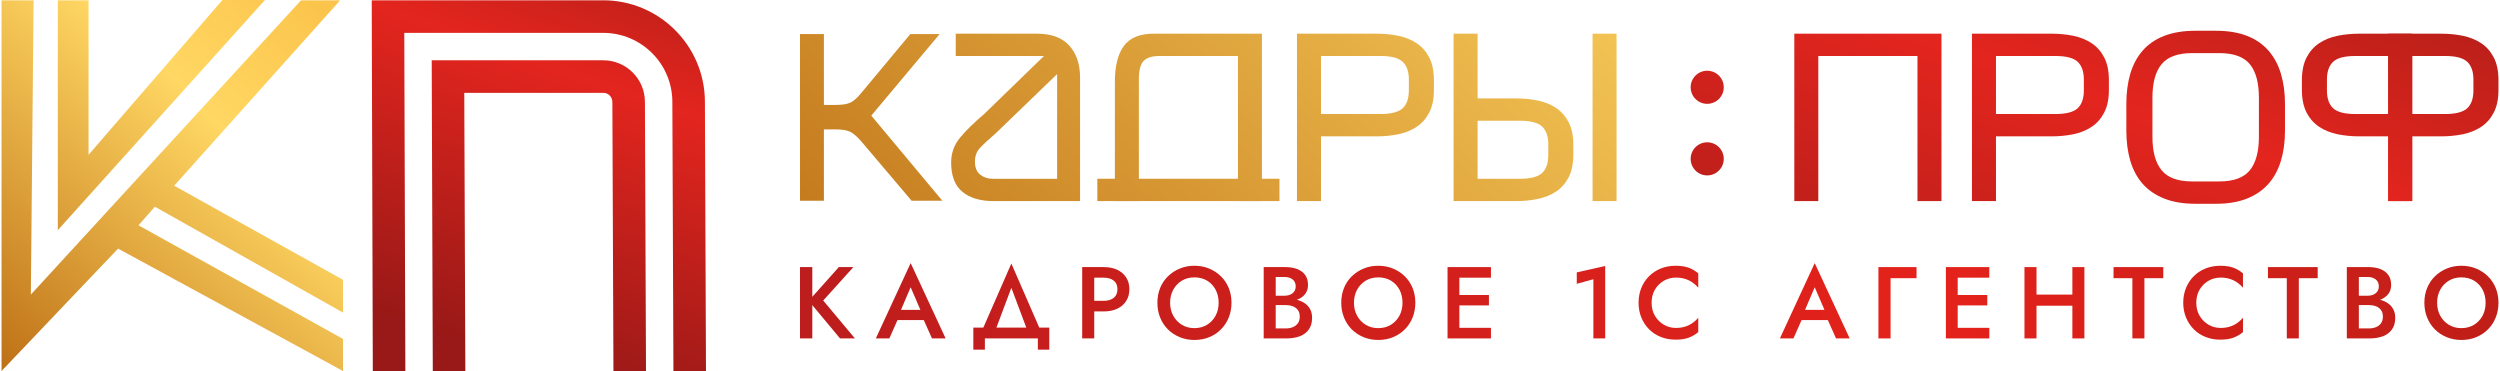 <?xml version="1.0" encoding="UTF-8"?> <svg xmlns="http://www.w3.org/2000/svg" xmlns:xlink="http://www.w3.org/1999/xlink" xmlns:xodm="http://www.corel.com/coreldraw/odm/2003" xml:space="preserve" width="1132px" height="168px" version="1.1" style="shape-rendering:geometricPrecision; text-rendering:geometricPrecision; image-rendering:optimizeQuality; fill-rule:evenodd; clip-rule:evenodd" viewBox="0 0 994.87 147.83"> <defs> <style type="text/css"> .fil21 {fill:url(#id0)} .fil34 {fill:url(#id1)} .fil2 {fill:url(#id2)} .fil23 {fill:url(#id3)} .fil14 {fill:url(#id4)} .fil18 {fill:url(#id5)} .fil29 {fill:url(#id6)} .fil6 {fill:url(#id7)} .fil24 {fill:url(#id8)} .fil4 {fill:url(#id9)} .fil36 {fill:url(#id10)} .fil25 {fill:url(#id11)} .fil5 {fill:url(#id12)} .fil22 {fill:url(#id13)} .fil16 {fill:url(#id14)} .fil17 {fill:url(#id15)} .fil15 {fill:url(#id16)} .fil3 {fill:url(#id17)} .fil1 {fill:url(#id18)} .fil13 {fill:url(#id19)} .fil0 {fill:url(#id20)} .fil27 {fill:url(#id21)} .fil12 {fill:url(#id22)} .fil26 {fill:url(#id23)} .fil33 {fill:url(#id24)} .fil8 {fill:url(#id25)} .fil28 {fill:url(#id26)} .fil9 {fill:url(#id27)} .fil32 {fill:url(#id28)} .fil19 {fill:url(#id29)} .fil31 {fill:url(#id30)} .fil20 {fill:url(#id31)} .fil30 {fill:url(#id32)} .fil7 {fill:url(#id33)} .fil11 {fill:url(#id34)} .fil35 {fill:url(#id35)} .fil10 {fill:url(#id36)} </style> <linearGradient id="id0" gradientUnits="userSpaceOnUse" x1="934.46" y1="-111.51" x2="817.4" y2="217.61"> <stop offset="0" style="stop-opacity:1; stop-color:#841913"></stop> <stop offset="0.502" style="stop-opacity:1; stop-color:#E3251E"></stop> <stop offset="1" style="stop-opacity:1; stop-color:#981917"></stop> </linearGradient> <linearGradient id="id1" gradientUnits="userSpaceOnUse" x1="176.83" y1="-47.16" x2="0.11" y2="149.6"> <stop offset="0" style="stop-opacity:1; stop-color:#F7B032"></stop> <stop offset="0.502" style="stop-opacity:1; stop-color:#FFD763"></stop> <stop offset="1" style="stop-opacity:1; stop-color:#BD6F15"></stop> </linearGradient> <linearGradient id="id2" gradientUnits="userSpaceOnUse" x1="307.93" y1="122.15" x2="1231.97" y2="122.15"> <stop offset="0" style="stop-opacity:1; stop-color:#BC1D1D"></stop> <stop offset="0.502" style="stop-opacity:1; stop-color:#E4221B"></stop> <stop offset="1" style="stop-opacity:1; stop-color:#991915"></stop> </linearGradient> <linearGradient id="id3" gradientUnits="userSpaceOnUse" xlink:href="#id0" x1="990.31" y1="-91.65" x2="873.25" y2="237.47"> </linearGradient> <linearGradient id="id4" gradientUnits="userSpaceOnUse" xlink:href="#id2" x1="307.94" y1="120.63" x2="1231.95" y2="120.63"> </linearGradient> <linearGradient id="id5" gradientUnits="userSpaceOnUse" xlink:href="#id2" x1="307.94" y1="120.67" x2="1231.95" y2="120.67"> </linearGradient> <linearGradient id="id6" gradientUnits="userSpaceOnUse" xlink:href="#id1" x1="949.41" y1="-339.2" x2="423.93" y2="237.19"> </linearGradient> <linearGradient id="id7" gradientUnits="userSpaceOnUse" xlink:href="#id2" x1="307.94" y1="120.67" x2="1231.96" y2="120.67"> </linearGradient> <linearGradient id="id8" gradientUnits="userSpaceOnUse" xlink:href="#id0" x1="754.41" y1="-175.56" x2="637.35" y2="153.58"> </linearGradient> <linearGradient id="id9" gradientUnits="userSpaceOnUse" xlink:href="#id2" x1="307.94" y1="120.67" x2="1231.95" y2="120.67"> </linearGradient> <linearGradient id="id10" gradientUnits="userSpaceOnUse" xlink:href="#id0" x1="271.37" y1="-78.83" x2="195.16" y2="140.38"> </linearGradient> <linearGradient id="id11" gradientUnits="userSpaceOnUse" xlink:href="#id0" x1="763.41" y1="-172.36" x2="646.36" y2="156.77"> </linearGradient> <linearGradient id="id12" gradientUnits="userSpaceOnUse" xlink:href="#id2" x1="307.93" y1="120.63" x2="1231.97" y2="120.63"> </linearGradient> <linearGradient id="id13" gradientUnits="userSpaceOnUse" xlink:href="#id0" x1="1012.22" y1="-83.86" x2="895.17" y2="245.27"> </linearGradient> <linearGradient id="id14" gradientUnits="userSpaceOnUse" xlink:href="#id2" x1="307.92" y1="120.63" x2="1231.97" y2="120.63"> </linearGradient> <linearGradient id="id15" gradientUnits="userSpaceOnUse" xlink:href="#id2" x1="307.96" y1="120.63" x2="1231.94" y2="120.63"> </linearGradient> <linearGradient id="id16" gradientUnits="userSpaceOnUse" xlink:href="#id2" x1="307.93" y1="120.61" x2="1231.96" y2="120.61"> </linearGradient> <linearGradient id="id17" gradientUnits="userSpaceOnUse" xlink:href="#id2" x1="307.93" y1="120.63" x2="1231.96" y2="120.63"> </linearGradient> <linearGradient id="id18" gradientUnits="userSpaceOnUse" xlink:href="#id2" x1="307.94" y1="119.84" x2="1231.96" y2="119.84"> </linearGradient> <linearGradient id="id19" gradientUnits="userSpaceOnUse" xlink:href="#id2" x1="307.94" y1="120.63" x2="1231.95" y2="120.63"> </linearGradient> <linearGradient id="id20" gradientUnits="userSpaceOnUse" xlink:href="#id2" x1="307.93" y1="120.63" x2="1231.97" y2="120.63"> </linearGradient> <linearGradient id="id21" gradientUnits="userSpaceOnUse" xlink:href="#id1" x1="883.53" y1="-399.27" x2="358.03" y2="177.12"> </linearGradient> <linearGradient id="id22" gradientUnits="userSpaceOnUse" xlink:href="#id2" x1="307.95" y1="120.63" x2="1231.94" y2="120.63"> </linearGradient> <linearGradient id="id23" gradientUnits="userSpaceOnUse" xlink:href="#id1" x1="844.25" y1="-435.08" x2="318.77" y2="141.31"> </linearGradient> <linearGradient id="id24" gradientUnits="userSpaceOnUse" xlink:href="#id1" x1="138.75" y1="-83.52" x2="-36.93" y2="112.09"> </linearGradient> <linearGradient id="id25" gradientUnits="userSpaceOnUse" xlink:href="#id2" x1="307.94" y1="120.41" x2="1231.95" y2="120.41"> </linearGradient> <linearGradient id="id26" gradientUnits="userSpaceOnUse" xlink:href="#id1" x1="910.8" y1="-374.42" x2="385.3" y2="201.97"> </linearGradient> <linearGradient id="id27" gradientUnits="userSpaceOnUse" xlink:href="#id2" x1="307.93" y1="120.61" x2="1231.96" y2="120.61"> </linearGradient> <linearGradient id="id28" gradientUnits="userSpaceOnUse" xlink:href="#id1" x1="812.32" y1="-464.18" x2="286.84" y2="112.2"> </linearGradient> <linearGradient id="id29" gradientUnits="userSpaceOnUse" xlink:href="#id0" x1="815.03" y1="-153.99" x2="697.97" y2="175.13"> </linearGradient> <linearGradient id="id30" gradientUnits="userSpaceOnUse" xlink:href="#id1" x1="895.74" y1="-388.11" x2="370.25" y2="188.25"> </linearGradient> <linearGradient id="id31" gradientUnits="userSpaceOnUse" xlink:href="#id0" x1="869.72" y1="-134.54" x2="752.66" y2="194.58"> </linearGradient> <linearGradient id="id32" gradientUnits="userSpaceOnUse" xlink:href="#id1" x1="971.93" y1="-318.69" x2="446.4" y2="257.69"> </linearGradient> <linearGradient id="id33" gradientUnits="userSpaceOnUse" xlink:href="#id2" x1="307.94" y1="120.63" x2="1231.94" y2="120.63"> </linearGradient> <linearGradient id="id34" gradientUnits="userSpaceOnUse" xlink:href="#id2" x1="307.92" y1="120.63" x2="1231.97" y2="120.63"> </linearGradient> <linearGradient id="id35" gradientUnits="userSpaceOnUse" xlink:href="#id0" x1="267.67" y1="-80.12" x2="191.45" y2="139.09"> </linearGradient> <linearGradient id="id36" gradientUnits="userSpaceOnUse" xlink:href="#id2" x1="307.95" y1="119.84" x2="1231.94" y2="119.84"> </linearGradient> </defs> <g id="Слой_x0020_1">  <polygon class="fil0" points="339.41,106.42 333.61,106.42 323.04,118.26 323.04,106.42 318.14,106.42 318.14,134.84 323.04,134.84 323.04,121.57 334.09,134.84 340.02,134.84 327.39,119.74 "></polygon> <path class="fil1" d="M348.35 134.84l5.39 0 3.24 -7.31 10.48 0 3.26 7.31 5.44 0 -13.93 -30.01 -13.88 30.01zm13.88 -20.39l3.88 9.02 -7.74 0 3.86 -9.02z"></path> <path class="fil2" d="M387.2 139.31l4.6 0 0 -4.47 21.11 0 0 4.47 4.55 0 0 -8.78 -3.99 0 -11.12 -25.53 -11.16 25.53 -3.99 0 0 8.78zm15.15 -24.65l5.95 15.87 -11.9 0 5.95 -15.87z"></path> <path class="fil3" d="M449.37 115.31l0 -0.08 0 -0.09c-0.01,-1.78 -0.44,-3.31 -1.28,-4.6 -0.85,-1.31 -2.03,-2.33 -3.55,-3.05 -1.49,-0.71 -3.26,-1.06 -5.3,-1.07l-0.1 0 -3.77 0 -1.96 0 -2.84 0 0 28.42 4.8 0 0 -10.76 3.77 0c2.08,0 3.88,-0.36 5.4,-1.08 1.52,-0.71 2.7,-1.74 3.55,-3.06 0.84,-1.3 1.27,-2.85 1.28,-4.63zm-14 -4.67l3.77 0c1.65,0 2.98,0.38 3.98,1.16 1,0.77 1.5,1.91 1.5,3.43 0,1.52 -0.5,2.67 -1.5,3.45 -1,0.79 -2.33,1.18 -3.98,1.18l-3.77 0 0 -9.22z"></path> <path class="fil4" d="M490.06 120.73l0 -0.1 0 -0.1c-0.01,-2.1 -0.38,-4.03 -1.1,-5.79 -0.73,-1.78 -1.76,-3.34 -3.11,-4.65 -1.34,-1.31 -2.9,-2.34 -4.68,-3.08 -1.76,-0.74 -3.69,-1.11 -5.79,-1.12l-0.1 0 -0.1 0c-2.05,0.01 -3.96,0.38 -5.73,1.12 -1.8,0.74 -3.37,1.77 -4.71,3.08 -1.34,1.31 -2.38,2.87 -3.11,4.65 -0.73,1.79 -1.09,3.75 -1.09,5.89 0,2.11 0.36,4.07 1.09,5.89 0.73,1.81 1.76,3.38 3.09,4.71 1.33,1.33 2.89,2.36 4.69,3.1 1.8,0.75 3.76,1.12 5.87,1.12 2.16,0 4.14,-0.37 5.93,-1.12 1.79,-0.74 3.34,-1.77 4.66,-3.1 1.33,-1.33 2.36,-2.9 3.09,-4.71 0.72,-1.79 1.09,-3.72 1.1,-5.79zm-19.76 8.69c-1.45,-0.88 -2.59,-2.08 -3.43,-3.59 -0.84,-1.52 -1.26,-3.25 -1.26,-5.2 0,-1.95 0.42,-3.69 1.26,-5.22 0.84,-1.53 1.98,-2.72 3.43,-3.59 1.45,-0.87 3.11,-1.3 4.98,-1.3 1.92,0 3.6,0.43 5.05,1.3 1.45,0.87 2.58,2.06 3.39,3.59 0.82,1.53 1.22,3.27 1.22,5.22 0,1.95 -0.41,3.68 -1.24,5.2 -0.82,1.51 -1.96,2.71 -3.41,3.59 -1.45,0.88 -3.12,1.32 -5.01,1.32 -1.87,0 -3.53,-0.44 -4.98,-1.32z"></path> <path class="fil5" d="M522.17 126.73l0 -0.09 0 -0.06c0,-1.33 -0.27,-2.47 -0.8,-3.43 -0.54,-0.98 -1.29,-1.78 -2.24,-2.4 -0.88,-0.58 -1.89,-1.01 -3.01,-1.31 0.02,-0.01 0.06,-0.02 0.09,-0.03 1.35,-0.51 2.42,-1.26 3.19,-2.25 0.77,-0.99 1.15,-2.19 1.15,-3.6 0,-1.62 -0.38,-2.96 -1.15,-4.02 -0.77,-1.05 -1.84,-1.84 -3.19,-2.35 -1.33,-0.51 -2.89,-0.76 -4.67,-0.77l-0.08 0 -8.57 0 0 28.42 9.05 0c2.04,0 3.81,-0.29 5.35,-0.87 1.52,-0.58 2.72,-1.48 3.59,-2.7 0.85,-1.2 1.28,-2.72 1.29,-4.54zm-14.49 -16.37l3.45 0c1.36,0 2.45,0.32 3.27,0.97 0.83,0.65 1.24,1.57 1.24,2.76 0,0.79 -0.19,1.46 -0.57,2.01 -0.38,0.56 -0.9,0.98 -1.58,1.28 -0.68,0.3 -1.47,0.45 -2.36,0.45l-3.45 0 0 -7.47zm0 11.2l3.98 0c0.82,0 1.56,0.09 2.23,0.27 0.68,0.17 1.28,0.46 1.79,0.85 0.52,0.39 0.91,0.87 1.18,1.44 0.27,0.57 0.4,1.25 0.4,2.03 0,1.06 -0.24,1.93 -0.73,2.62 -0.48,0.69 -1.15,1.21 -1.98,1.57 -0.85,0.35 -1.81,0.52 -2.89,0.52l-3.98 0 0 -9.3z"></path> <path class="fil6" d="M563.31 120.73l0 -0.1 0 -0.1c-0.01,-2.1 -0.38,-4.03 -1.09,-5.79 -0.74,-1.78 -1.77,-3.34 -3.11,-4.65 -1.34,-1.31 -2.91,-2.34 -4.69,-3.08 -1.76,-0.74 -3.69,-1.11 -5.79,-1.12l-0.1 0 -0.1 0c-2.05,0.01 -3.95,0.38 -5.73,1.12 -1.8,0.74 -3.37,1.77 -4.71,3.08 -1.34,1.31 -2.37,2.87 -3.1,4.65 -0.73,1.79 -1.1,3.75 -1.1,5.89 0,2.11 0.37,4.07 1.1,5.89 0.73,1.81 1.75,3.38 3.08,4.71 1.33,1.33 2.89,2.36 4.69,3.1 1.8,0.75 3.76,1.12 5.87,1.12 2.17,0 4.14,-0.37 5.93,-1.12 1.79,-0.74 3.34,-1.77 4.67,-3.1 1.32,-1.33 2.35,-2.9 3.09,-4.71 0.71,-1.79 1.08,-3.72 1.09,-5.79zm-19.75 8.69c-1.45,-0.88 -2.6,-2.08 -3.44,-3.59 -0.83,-1.52 -1.26,-3.25 -1.26,-5.2 0,-1.95 0.43,-3.69 1.26,-5.22 0.84,-1.53 1.99,-2.72 3.44,-3.59 1.44,-0.87 3.1,-1.3 4.97,-1.3 1.92,0 3.61,0.43 5.06,1.3 1.44,0.87 2.57,2.06 3.39,3.59 0.81,1.53 1.22,3.27 1.22,5.22 0,1.95 -0.42,3.68 -1.24,5.2 -0.83,1.51 -1.97,2.71 -3.41,3.59 -1.46,0.88 -3.12,1.32 -5.02,1.32 -1.87,0 -3.53,-0.44 -4.97,-1.32z"></path> <polygon class="fil7" points="593.44,134.84 593.44,130.62 580.85,130.62 580.85,121.69 592.63,121.69 592.63,117.54 580.85,117.54 580.85,110.64 593.44,110.64 593.44,106.42 580.85,106.42 579.1,106.42 576.14,106.42 576.14,134.84 579.1,134.84 580.85,134.84 "></polygon> <polygon class="fil8" points="627.63,108.53 627.63,113.08 634.25,111.25 634.25,134.84 638.96,134.84 638.96,105.97 "></polygon> <path class="fil9" d="M676.04 132.32l0 -5.72c-0.65,0.78 -1.4,1.48 -2.27,2.09 -0.87,0.61 -1.85,1.09 -2.94,1.44 -1.1,0.35 -2.33,0.53 -3.68,0.53 -1.73,0 -3.33,-0.42 -4.79,-1.26 -1.46,-0.84 -2.64,-2.01 -3.55,-3.51 -0.91,-1.51 -1.36,-3.26 -1.36,-5.26 0,-2.03 0.45,-3.8 1.36,-5.3 0.91,-1.5 2.09,-2.66 3.55,-3.49 1.46,-0.83 3.06,-1.24 4.79,-1.24 1.35,0 2.58,0.18 3.68,0.53 1.09,0.35 2.07,0.83 2.94,1.44 0.87,0.61 1.62,1.29 2.27,2.05l0 -5.69c-1.16,-1 -2.44,-1.76 -3.83,-2.27 -1.38,-0.5 -3.08,-0.76 -5.12,-0.77l-0.1 0 -0.1 0c-2.05,0.01 -3.96,0.37 -5.73,1.07 -1.8,0.72 -3.36,1.74 -4.69,3.05 -1.32,1.31 -2.36,2.87 -3.1,4.67 -0.74,1.8 -1.12,3.78 -1.12,5.95 0,2.14 0.38,4.11 1.12,5.91 0.74,1.79 1.78,3.36 3.1,4.69 1.33,1.33 2.89,2.34 4.69,3.04 1.8,0.71 3.74,1.06 5.83,1.06 2.08,0 3.82,-0.26 5.22,-0.77 1.39,-0.52 2.67,-1.26 3.83,-2.24z"></path> <path class="fil10" d="M708.56 134.84l5.4 0 3.24 -7.31 10.47 0 3.26 7.31 5.44 0 -13.93 -30.01 -13.88 30.01zm13.88 -20.39l3.89 9.02 -7.75 0 3.86 -9.02z"></path> <polygon class="fil11" points="763.01,110.84 763.01,106.42 747.82,106.42 747.82,134.84 752.66,134.84 752.66,110.84 "></polygon> <polygon class="fil12" points="792,134.84 792,130.62 779.41,130.62 779.41,121.69 791.19,121.69 791.19,117.54 779.41,117.54 779.41,110.64 792,110.64 792,106.42 779.41,106.42 777.67,106.42 774.7,106.42 774.7,134.84 777.67,134.84 779.41,134.84 "></polygon> <polygon class="fil13" points="829.89,134.84 829.89,106.42 825.1,106.42 825.1,117.38 810.81,117.38 810.81,106.42 806.01,106.42 806.01,134.84 810.81,134.84 810.81,121.81 825.1,121.81 825.1,134.84 "></polygon> <polygon class="fil14" points="861.32,110.84 861.32,106.42 841.5,106.42 841.5,110.84 849.01,110.84 849.01,134.84 853.8,134.84 853.8,110.84 "></polygon> <path class="fil15" d="M893.07 132.32l0 -5.72c-0.65,0.78 -1.41,1.48 -2.28,2.09 -0.86,0.61 -1.84,1.09 -2.94,1.44 -1.09,0.35 -2.32,0.53 -3.67,0.53 -1.74,0 -3.33,-0.42 -4.79,-1.26 -1.46,-0.84 -2.65,-2.01 -3.56,-3.51 -0.9,-1.51 -1.36,-3.26 -1.36,-5.26 0,-2.03 0.46,-3.8 1.36,-5.3 0.91,-1.5 2.1,-2.66 3.56,-3.49 1.46,-0.83 3.05,-1.24 4.79,-1.24 1.35,0 2.58,0.18 3.67,0.53 1.1,0.35 2.08,0.83 2.94,1.44 0.87,0.61 1.63,1.29 2.28,2.05l0 -5.69c-1.16,-1 -2.44,-1.76 -3.84,-2.27 -1.37,-0.5 -3.08,-0.76 -5.11,-0.77l-0.1 0 -0.1 0c-2.05,0.01 -3.96,0.37 -5.73,1.07 -1.8,0.72 -3.37,1.74 -4.69,3.05 -1.33,1.31 -2.36,2.87 -3.11,4.67 -0.74,1.8 -1.12,3.78 -1.12,5.95 0,2.14 0.38,4.11 1.12,5.91 0.75,1.79 1.78,3.36 3.11,4.69 1.32,1.33 2.89,2.34 4.69,3.04 1.8,0.71 3.74,1.06 5.83,1.06 2.08,0 3.82,-0.26 5.21,-0.77 1.4,-0.52 2.68,-1.26 3.84,-2.24z"></path> <polygon class="fil16" points="922.84,106.42 903.02,106.42 903.02,110.84 910.53,110.84 910.53,134.84 915.32,134.84 915.32,110.84 922.84,110.84 "></polygon> <path class="fil17" d="M953.74 126.73l0 -0.09 0 -0.06c-0.01,-1.33 -0.28,-2.47 -0.82,-3.43 -0.54,-0.98 -1.28,-1.78 -2.23,-2.4 -0.88,-0.58 -1.89,-1.01 -3.01,-1.31 0.03,-0.01 0.06,-0.02 0.09,-0.03 1.35,-0.51 2.41,-1.26 3.19,-2.25 0.77,-0.99 1.15,-2.19 1.15,-3.6 0,-1.62 -0.38,-2.96 -1.15,-4.02 -0.78,-1.05 -1.84,-1.84 -3.19,-2.35 -1.34,-0.51 -2.89,-0.76 -4.67,-0.77l-0.08 0 -8.57 0 0 28.42 9.05 0c2.03,0 3.81,-0.29 5.34,-0.87 1.53,-0.58 2.73,-1.48 3.59,-2.7 0.86,-1.2 1.29,-2.72 1.31,-4.54zm-14.5 -16.37l3.45 0c1.35,0 2.44,0.32 3.27,0.97 0.83,0.65 1.24,1.57 1.24,2.76 0,0.79 -0.19,1.46 -0.57,2.01 -0.38,0.56 -0.91,0.98 -1.58,1.28 -0.68,0.3 -1.47,0.45 -2.36,0.45l-3.45 0 0 -7.47zm0 11.2l3.98 0c0.81,0 1.56,0.09 2.23,0.27 0.68,0.17 1.28,0.46 1.79,0.85 0.51,0.39 0.9,0.87 1.18,1.44 0.27,0.57 0.4,1.25 0.4,2.03 0,1.06 -0.24,1.93 -0.73,2.62 -0.48,0.69 -1.15,1.21 -1.99,1.57 -0.84,0.35 -1.8,0.52 -2.88,0.52l-3.98 0 0 -9.3z"></path> <path class="fil18" d="M980.19 105.89l-0.1 0 -0.1 0c-2.04,0.01 -3.95,0.38 -5.73,1.12 -1.8,0.74 -3.36,1.77 -4.71,3.08 -1.33,1.31 -2.37,2.87 -3.1,4.65 -0.72,1.76 -1.09,3.69 -1.1,5.79l0 0.1 0 0.1c0.01,2.07 0.38,4 1.1,5.79 0.73,1.81 1.76,3.38 3.08,4.71 1.33,1.33 2.89,2.36 4.69,3.1 1.8,0.75 3.76,1.12 5.87,1.12 2.17,0 4.14,-0.37 5.93,-1.12 1.78,-0.74 3.34,-1.77 4.67,-3.1 1.33,-1.33 2.36,-2.9 3.08,-4.71 0.73,-1.82 1.1,-3.78 1.1,-5.89 0,-2.14 -0.37,-4.1 -1.1,-5.89 -0.72,-1.78 -1.76,-3.34 -3.1,-4.65 -1.34,-1.31 -2.91,-2.34 -4.69,-3.08 -1.76,-0.74 -3.69,-1.11 -5.79,-1.12zm-5.07 23.53c-1.45,-0.88 -2.6,-2.08 -3.44,-3.59 -0.83,-1.52 -1.25,-3.25 -1.25,-5.2 0,-1.95 0.42,-3.69 1.25,-5.22 0.84,-1.53 1.99,-2.72 3.44,-3.59 1.44,-0.87 3.1,-1.3 4.97,-1.3 1.92,0 3.6,0.43 5.06,1.3 1.44,0.87 2.57,2.06 3.39,3.59 0.81,1.53 1.21,3.27 1.21,5.22 0,1.95 -0.41,3.68 -1.23,5.2 -0.83,1.51 -1.97,2.71 -3.41,3.59 -1.46,0.88 -3.13,1.32 -5.02,1.32 -1.87,0 -3.53,-0.44 -4.97,-1.32z"></path> <polygon class="fil19" points="714.31,80.12 723.87,80.12 723.87,22.31 763.38,22.31 763.38,80.12 772.94,80.12 772.94,13.42 714.31,13.42 "></polygon> <path class="fil20" d="M785.09 80.12l9.57 0 0 -25.79 22.2 0c3,0 5.87,-0.29 8.61,-0.84 2.74,-0.57 5.17,-1.55 7.28,-2.94 2.11,-1.4 3.78,-3.29 5.03,-5.7 1.25,-2.39 1.87,-5.4 1.87,-9.02l0 -3.91c0,-3.62 -0.62,-6.63 -1.87,-9.03 -1.25,-2.4 -2.92,-4.3 -5.03,-5.69 -2.11,-1.39 -4.54,-2.37 -7.28,-2.94 -2.74,-0.56 -5.61,-0.84 -8.61,-0.84l-31.77 0 0 66.7zm9.57 -57.81l23.7 0c4.27,0 7.22,0.77 8.86,2.32 1.63,1.54 2.45,3.91 2.45,7.11l0 4.27c0,3.2 -0.82,5.57 -2.45,7.11 -1.64,1.54 -4.59,2.31 -8.86,2.31l-23.7 0 0 -23.12z"></path> <path class="fil21" d="M874.05 81.19l8.32 0c4.76,0 8.88,-0.7 12.35,-2.09 3.46,-1.39 6.3,-3.35 8.52,-5.87 2.22,-2.52 3.87,-5.58 4.95,-9.16 1.08,-3.59 1.62,-7.58 1.62,-11.97l0 -10.67c0,-4.44 -0.54,-8.46 -1.62,-12.05 -1.08,-3.58 -2.73,-6.65 -4.95,-9.2 -2.22,-2.55 -5.06,-4.51 -8.52,-5.87 -3.47,-1.36 -7.59,-2.05 -12.35,-2.05l-8.32 0c-4.77,0 -8.9,0.69 -12.39,2.05 -3.5,1.36 -6.35,3.32 -8.57,5.87 -2.21,2.55 -3.85,5.62 -4.91,9.2 -1.05,3.59 -1.58,7.61 -1.58,12.05l0 10.67c0,4.39 0.53,8.38 1.58,11.97 1.06,3.58 2.7,6.64 4.91,9.16 2.22,2.52 5.07,4.48 8.57,5.87 3.49,1.39 7.62,2.09 12.39,2.09zm-13.39 -13.34c-2.44,-2.97 -3.66,-7.41 -3.66,-13.35l0 -15.56c0,-5.98 1.22,-10.45 3.66,-13.38 2.44,-2.93 6.49,-4.4 12.14,-4.4l10.81 0c5.71,0 9.77,1.47 12.19,4.4 2.41,2.93 3.62,7.4 3.62,13.38l0 15.56c0,5.94 -1.21,10.38 -3.62,13.35 -2.42,2.96 -6.48,4.44 -12.19,4.44l-10.81 0c-5.65,0 -9.7,-1.48 -12.14,-4.44z"></path> <path class="fil22" d="M950.93 80.12l9.57 0 0 -25.79 11.58 0c3,0 5.87,-0.29 8.61,-0.84 2.75,-0.57 5.17,-1.55 7.28,-2.94 2.11,-1.4 3.78,-3.29 5.03,-5.7 1.25,-2.39 1.87,-5.4 1.87,-9.02l0 -3.91c0,-3.62 -0.62,-6.63 -1.87,-9.03 -1.25,-2.4 -2.92,-4.3 -5.03,-5.69 -2.11,-1.39 -4.53,-2.37 -7.28,-2.94 -2.74,-0.56 -5.61,-0.84 -8.61,-0.84l-21.15 0 0 66.7zm9.57 -57.81l13.08 0c4.27,0 7.22,0.77 8.86,2.32 1.63,1.54 2.45,3.91 2.45,7.11l0 4.27c0,3.2 -0.82,5.57 -2.45,7.11 -1.64,1.54 -4.59,2.31 -8.86,2.31l-13.08 0 0 -23.12z"></path> <path class="fil23" d="M950.93 80.12l9.57 0 0 -66.7 -21.16 0c-2.99,0 -5.86,0.28 -8.6,0.84 -2.75,0.57 -5.17,1.55 -7.28,2.94 -2.11,1.39 -3.79,3.29 -5.04,5.69 -1.24,2.4 -1.87,5.41 -1.87,9.03l0 3.91c0,3.62 0.63,6.63 1.87,9.02 1.25,2.41 2.93,4.3 5.04,5.7 2.11,1.39 4.53,2.37 7.28,2.94 2.74,0.55 5.61,0.84 8.6,0.84l11.59 0 0 25.79zm-21.94 -37c-1.64,-1.54 -2.46,-3.91 -2.46,-7.11l0 -4.27c0,-3.2 0.82,-5.57 2.46,-7.11 1.63,-1.55 4.59,-2.32 8.85,-2.32l13.09 0 0 23.12 -13.09 0c-4.26,0 -7.22,-0.77 -8.85,-2.31z"></path> <path class="fil24" d="M673.01 34.78c0,3.64 2.95,6.59 6.59,6.59 3.64,0 6.6,-2.95 6.6,-6.59 0,-3.65 -2.96,-6.6 -6.6,-6.6 -3.64,0 -6.59,2.95 -6.59,6.6z"></path> <path class="fil25" d="M673.01 63.3c0,3.64 2.95,6.59 6.59,6.59 3.64,0 6.6,-2.95 6.6,-6.59 0,-3.65 -2.96,-6.6 -6.6,-6.6 -3.64,0 -6.59,2.95 -6.59,6.6z"></path> <path class="fil26" d="M395.24 80.12l34.49 0 0 -49.18c0,-5.34 -1.43,-9.59 -4.29,-12.76 -2.85,-3.18 -7.16,-4.76 -12.93,-4.76l-32.32 0 0 8.89 35.15 0 -23.92 23.21c-3.94,3.32 -7.1,6.42 -9.48,9.29 -2.39,2.89 -3.58,6.19 -3.58,9.92 0,5.34 1.5,9.24 4.49,11.7 2.99,2.46 7.13,3.69 12.39,3.69zm-5.32 -10.54c-1.38,-1.1 -2.08,-2.83 -2.08,-5.2 0,-2.19 0.67,-4 2,-5.43 1.33,-1.42 3.43,-3.38 6.32,-5.87l24.42 -23.56 0 41.71 -25.75 0c-1.89,0 -3.53,-0.55 -4.91,-1.65z"></path> <path class="fil27" d="M443.6 80.12l9.56 0 0 -48.65c0,-3.5 0.64,-5.9 1.91,-7.21 1.28,-1.3 3.39,-1.95 6.33,-1.95l31.23 0 0 57.81 9.56 0 0 -66.7 -43.04 0c-5.6,0 -9.59,1.63 -11.98,4.89 -2.38,3.26 -3.57,8.01 -3.57,14.23l0 47.58z"></path> <path class="fil28" d="M516.15 80.12l9.57 0 0 -25.79 22.2 0c3,0 5.87,-0.29 8.61,-0.84 2.75,-0.57 5.17,-1.55 7.28,-2.94 2.11,-1.4 3.78,-3.29 5.03,-5.7 1.25,-2.39 1.87,-5.4 1.87,-9.02l0 -3.91c0,-3.62 -0.62,-6.63 -1.87,-9.03 -1.25,-2.4 -2.92,-4.3 -5.03,-5.69 -2.11,-1.39 -4.53,-2.37 -7.28,-2.94 -2.74,-0.56 -5.61,-0.84 -8.61,-0.84l-31.77 0 0 66.7zm9.57 -57.81l23.7 0c4.27,0 7.23,0.77 8.86,2.32 1.63,1.54 2.45,3.91 2.45,7.11l0 4.27c0,3.2 -0.82,5.57 -2.45,7.11 -1.63,1.54 -4.59,2.31 -8.86,2.31l-23.7 0 0 -23.12z"></path> <path class="fil29" d="M578.55 80.12l25.07 0c2.94,-0.01 5.76,-0.29 8.46,-0.85 2.75,-0.56 5.17,-1.54 7.28,-2.93 2.11,-1.4 3.78,-3.29 5.03,-5.69 1.25,-2.4 1.87,-5.41 1.87,-9.03l0 -3.91c0,-3.62 -0.62,-6.63 -1.87,-9.03 -1.25,-2.4 -2.92,-4.3 -5.03,-5.69 -2.11,-1.39 -4.53,-2.37 -7.28,-2.94 -2.74,-0.56 -5.61,-0.84 -8.61,-0.84l-15.35 0 0 -25.79 -9.57 0 0 66.7zm9.57 -32.02l16.85 0c4.27,0 7.23,0.77 8.86,2.32 1.64,1.54 2.45,3.91 2.45,7.11l0 4.27c0,3.2 -0.81,5.57 -2.45,7.11 -1.63,1.54 -4.59,2.32 -8.86,2.32l-16.85 0 0 -23.13z"></path> <polygon class="fil30" points="633.93,80.12 643.49,80.12 643.49,13.42 633.93,13.42 "></polygon> <polygon class="fil31" points="436.61,80.11 509.18,80.11 509.18,71.22 436.61,71.22 "></polygon> <path class="fil32" d="M318.14 79.97l9.52 0 0 -28.42 4.47 0c2.7,0 4.69,0.31 5.96,0.93 1.27,0.62 2.7,1.85 4.31,3.67l20.2 23.82 12.25 0 -28.31 -33.91 27.24 -32.49 -11.68 0 -19.7 23.64c-1.55,1.89 -2.97,3.13 -4.27,3.71 -1.3,0.6 -3.3,0.89 -6,0.89l-4.47 0 0 -28.24 -9.52 0 0 66.4z"></path> <polygon class="fil33" points="104.95,0 88.01,0 34.67,61.69 34.67,0.12 22.42,0.12 22.42,91.71 "></polygon> <polygon class="fil34" points="136.06,147.83 136.06,135.04 54.57,89.77 61.1,82.36 136.06,124.54 136.06,111.49 68.79,73.99 134.92,0.12 119.34,0.12 11.68,117.37 12.77,0.12 0,0.12 0,147.83 46.44,99.05 "></polygon> <path class="fil35" d="M147.93 147.83l12.97 0 -0.43 -134.73 79.3 0c15.16,0 27.51,12.34 27.51,27.51l0.43 107.22 12.97 0 -0.43 -107.22c0,-22.33 -18.16,-40.49 -40.48,-40.49l-92.27 0 0.43 147.71z"></path> <path class="fil36" d="M171.83 147.83l12.97 0 -0.43 -110.84 55.4 0c1.99,0 3.61,1.63 3.61,3.62l0.43 107.22 12.97 0 -0.43 -107.22c0,-9.15 -7.44,-16.59 -16.58,-16.59l-68.37 0 0.43 123.81z"></path> </g> </svg> 